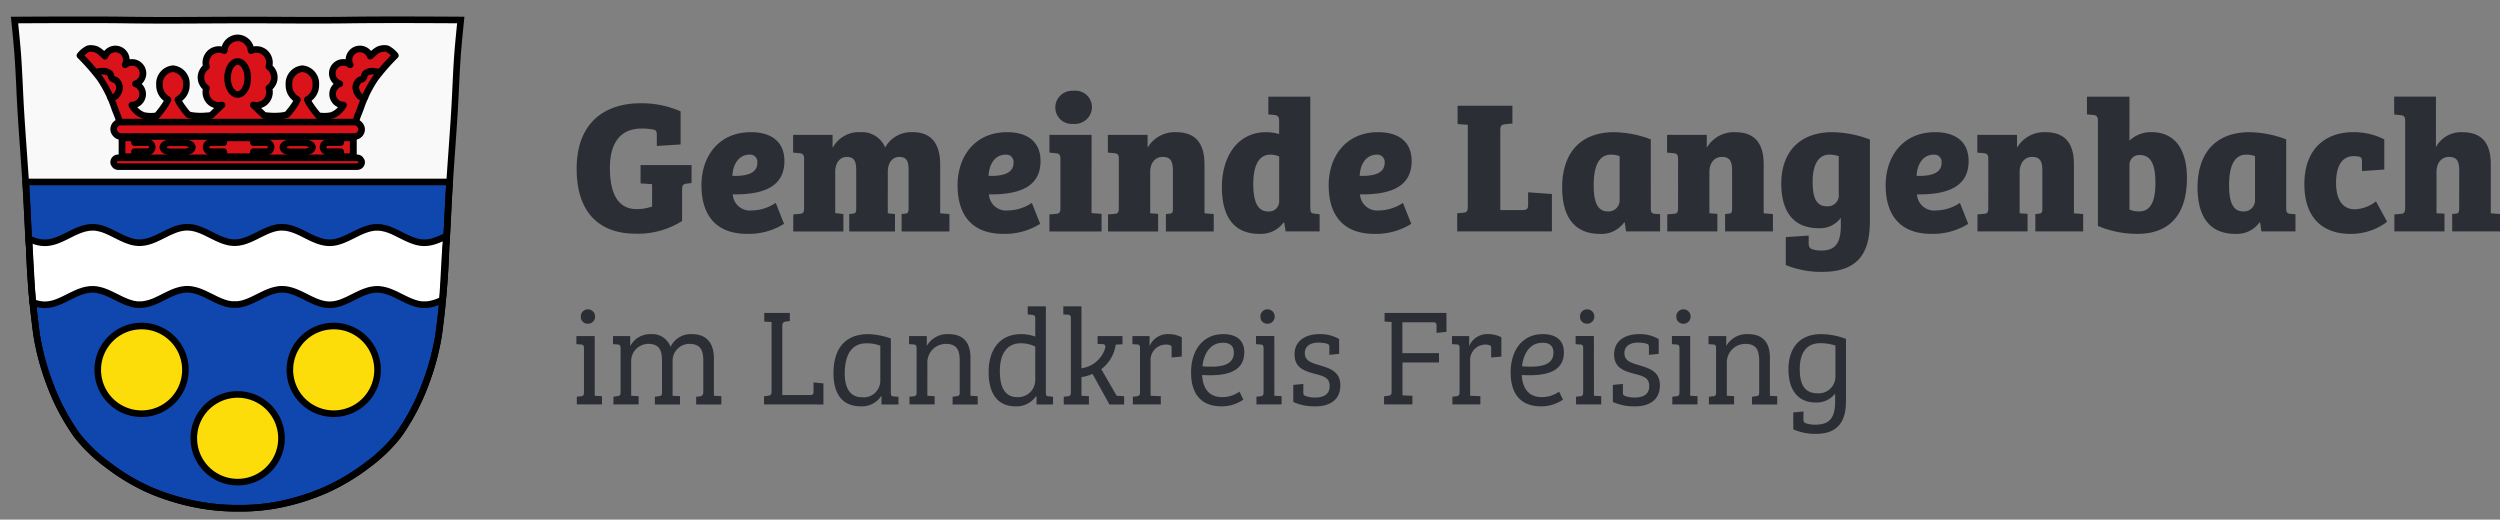 <svg xmlns="http://www.w3.org/2000/svg" width="378.873" height="78.747" viewBox="0 0 378.873 78.747">
  <rect x="0" y="0" width="378.873" height="78.747" fill="#808080" stroke="none"/>
  <g id="Gruppe_113" data-name="Gruppe 113" transform="translate(-2795 1045)">
    <path id="Pfad_81" data-name="Pfad 81" d="M65.7,9.993c-1.849,0-3.6.014-5,.034-5.59.079-11.072-.015-16.608,0l-.562,0c-5.536.015-11.018.079-16.608,0s-16.925,0-16.925,0,.353,3.4.479,5.11c.217,2.924.3,5.855.479,8.782.241,3.94.558,7.878.8,11.818.179,2.926.276,5.858.479,8.782a129.2,129.2,0,0,0,1.115,13.253,37.576,37.576,0,0,0,1.918,7.184,33.383,33.383,0,0,0,4.157,7.958,23.747,23.747,0,0,0,4.655,4.5,31.411,31.411,0,0,0,6.354,3.813,34.876,34.876,0,0,0,7.507,2.267,31.61,31.61,0,0,0,5.878.519,30.455,30.455,0,0,0,5.844-.476,34.5,34.5,0,0,0,7.522-2.314,31.78,31.78,0,0,0,6.358-3.813,23.753,23.753,0,0,0,4.655-4.5,33.388,33.388,0,0,0,4.157-7.958,37.639,37.639,0,0,0,1.918-7.187,129.281,129.281,0,0,0,1.115-13.253c.2-2.925.3-5.855.479-8.782.241-3.94.558-7.874.8-11.815.179-2.926.263-5.858.479-8.782.126-1.706.479-5.11.479-5.11S71.247,9.98,65.7,9.992" transform="translate(2787.206 -1051.99)" fill="#f9f9f9"/>
    <g id="Gruppe_107" data-name="Gruppe 107" transform="translate(2797.2 -1042)">
      <g id="Gruppe_106" data-name="Gruppe 106" transform="translate(1.684 24.58)">
        <path id="Pfad_82" data-name="Pfad 82" d="M-171.372,338.618c.025.389.051.779.075,1.168.179,2.926.276,5.857.479,8.781A129.3,129.3,0,0,0-169.7,361.82a37.642,37.642,0,0,0,1.916,7.185,33.367,33.367,0,0,0,4.158,7.958,23.726,23.726,0,0,0,4.655,4.5,31.411,31.411,0,0,0,6.355,3.813,34.88,34.88,0,0,0,7.507,2.267,31.615,31.615,0,0,0,5.878.519,30.468,30.468,0,0,0,5.845-.475,34.483,34.483,0,0,0,7.521-2.314,31.791,31.791,0,0,0,6.359-3.813,23.747,23.747,0,0,0,4.655-4.5A33.386,33.386,0,0,0-110.7,369a37.584,37.584,0,0,0,1.916-7.187,129.259,129.259,0,0,0,1.115-13.253c.2-2.925.3-5.858.479-8.784.024-.387.05-.774.075-1.161h-64.262Z" transform="translate(171.372 -338.618)" fill="#0f47af" stroke="#000" stroke-linejoin="round" stroke-width="1"/>
        <path id="Pfad_83" data-name="Pfad 83" d="M-155.229,435.988l-.119,0c-.046,0-.093.007-.139.011-.015,0-.025,0-.04,0-.057.005-.118.017-.174.024,0,0,0,0,0,0-.064.009-.127.02-.19.031h0l-.031.009c-.056.01-.112.019-.168.031s-.105.02-.157.033c-.077.019-.156.044-.232.066l-.007,0-.033.009c-.064.019-.126.041-.19.062s-.1.033-.146.051-.119.04-.177.062l-.139.053c-.074.03-.143.059-.216.09s-.151.066-.225.1l-.015,0-.166.075c-.115.054-.228.11-.342.166l-.033.016-.018.009c-.175.086-.349.173-.523.261l-.137.066c-.022.011-.04.024-.062.035-.08.04-.16.075-.241.115-.146.072-.29.146-.437.214-.073.034-.152.066-.225.1-.134.06-.265.12-.4.174-.043.017-.083.036-.126.053s-.089.03-.135.046-.122.046-.181.066l-.084.029c-.049.016-.1.029-.148.044l-.064.02-.075.022c-.042.012-.079.027-.121.038h-.015a4.713,4.713,0,0,1-1.155.152,4.6,4.6,0,0,1-1.038-.124l-.121-.031c-.151-.038-.3-.085-.448-.135-.075-.025-.153-.048-.227-.075s-.148-.059-.221-.088c-.03-.012-.058-.027-.088-.04-.045-.018-.094-.032-.139-.051s-.072-.028-.108-.044l-.046-.022c.027.445.055.889.086,1.334.192,2.762.282,5.54.508,8.3l.009,0h0c.073.027.147.055.221.079l.11.038.113.033c.023.007.045.011.068.018.052.015.106.035.159.049h0c.038.01.076.016.115.024h0a4.622,4.622,0,0,0,1.038.126,4.681,4.681,0,0,0,1.153-.146l.015,0c.043-.011.081-.023.124-.035l.075-.022.062-.02c.049-.015.1-.026.15-.042.03-.01.057-.021.086-.031.059-.02.12-.047.179-.068l.135-.051c.043-.016.083-.036.126-.053.135-.054.266-.108.4-.168.074-.033.152-.067.225-.1.147-.069.288-.14.435-.212l.243-.119c.022-.011.04-.024.062-.035l.137-.066c.174-.088.348-.175.523-.261.006,0,.011,0,.018-.007s.024,0,.033-.009c.115-.056.227-.114.342-.168l.163-.073c.005,0,.013-.011.018-.013.074-.033.151-.063.225-.095s.142-.065.216-.095c.046-.018.093-.033.139-.051s.118-.039.177-.06l.146-.051c.064-.021.126-.047.19-.066l.033-.009s0,0,.007,0c.076-.022.155-.045.232-.064.052-.013.1-.024.157-.035s.112-.023.168-.033l.031,0h0c.063-.011.126-.02.19-.029,0,0,0-.006,0-.007.057-.008.118-.01.174-.016a.364.364,0,0,1,.04-.009c.046,0,.093-.006.139-.009s.08-.006.119-.007.077,0,.117,0c.061,0,.119,0,.179,0s.113,0,.166.009c.017,0,.031.007.049.009l.117.013.051.007.026,0c.07.009.143.023.212.035l.117.022.057.011c.052.011.1.027.157.04.017,0,.032,0,.049.009l.144.04.068.02a.083.083,0,0,0,.013,0l.163.051h0l.11.035.1.038c.037.013.071.03.108.044l.06.022c.036.014.072.023.108.038.06.024.123.052.183.077l.124.051.077.035c.094.042.189.086.283.13l.015.009c.019.009.043.015.062.024.111.052.216.107.327.161l.21.106c.12.06.237.114.358.174.232.116.467.234.7.344l.009,0a.027.027,0,0,1,0,.007c.088.041.175.08.263.119l.2.086.029.013c.063.027.126.056.19.082l.026.009.117.046.132.049.066.026.068.024.17.057c.048.016.1.03.15.044s.082.025.128.037l.068.02.042.013c.14.035.279.063.422.086a.157.157,0,0,0,.022,0c.053.008.1.024.157.031a.273.273,0,0,1,.033,0l.117.011.029,0,.071,0c.019,0,.041,0,.06,0h.011q.111,0,.223,0c.079,0,.156,0,.234,0s.156-.009.234-.018h.007c.077-.009.149-.021.225-.033s.162-.028.238-.044.14-.033.212-.051l.013,0c.1-.025.2-.052.3-.082l.046-.013c.036-.011.074-.021.11-.033.149-.05.3-.1.444-.163h.007c.815-.325,1.607-.773,2.414-1.15.108-.051.213-.1.322-.15h.007c.11-.049.219-.1.329-.143h0c.075-.03.148-.052.223-.08a6.434,6.434,0,0,1,.908-.263c.077-.016.152-.032.23-.044s.154-.022.232-.031.156-.018.234-.022.157-.009.236-.009.156,0,.232.009.154.014.232.022h.011v.007c.018,0,.037,0,.055,0s.015.005.024.007c.07.01.138.021.208.033.04.007.084.012.124.02l.055.013c.052.011.107.025.159.038l.049.011.137.038.071.022.013,0c.055.017.108.037.163.055h.007c.037.012.076.02.113.033l.1.037c.037.013.075.03.113.044l.055.02c.037.014.072.025.108.04.06.024.121.052.181.077.041.017.085.033.126.051l.077.033c.094.042.191.086.285.13.006,0,0,.006.011.009l.062.029c.111.052.218.107.329.161l.212.1c.12.06.237.114.358.174.232.116.464.232.7.342,0,0,0,.005.007.007s0,0,0,0c.088.041.177.082.265.121l.194.086.031.013c.063.027.126.056.19.082.01,0,.019,0,.029.009l.117.049c.044.017.086.028.13.044l.066.026c.023.008.045.02.068.029.056.02.114.035.17.053s.1.027.148.042.087.027.132.04c.023.006.047.016.071.022l.035.009c.14.035.284.063.426.086a.141.141,0,0,0,.02,0c.053.009.1.02.157.026a.286.286,0,0,1,.033,0l.115.011.033,0,.068,0,.057,0h.013c.074,0,.151,0,.225,0s.158,0,.236,0c.008,0,.016,0,.024,0h.06l.071,0c.011,0,.018,0,.029,0l.053,0,.064-.007a.286.286,0,0,1,.033,0c.053-.007.1-.022.157-.031a.157.157,0,0,0,.022,0c.142-.024.281-.051.422-.086l.04-.013.068-.02.13-.038c.049-.015.1-.029.15-.044l.17-.057.068-.024.066-.026c.044-.016.089-.031.132-.049l.117-.046.027-.009c.064-.026.126-.055.19-.082l.029-.013c.067-.029.132-.056.2-.086.088-.04.175-.078.263-.119a.039.039,0,0,1,0-.007l.009,0c.233-.111.465-.228.7-.344.12-.06.24-.115.36-.174.069-.034.139-.072.208-.106.111-.055.22-.109.331-.161.019-.009.04-.015.06-.024l.018-.009c.094-.044.184-.089.278-.13l.079-.035.124-.051c.06-.025.123-.053.183-.077.036-.014.072-.024.108-.038l.06-.022c.037-.014.071-.031.108-.044l.106-.037.108-.035h0l.166-.051s.008,0,.011,0l.071-.02h0v0a5.165,5.165,0,0,1,.817-.163h0c.077-.008.156-.018.234-.022h0c.079,0,.157,0,.236,0s.153,0,.23.009.159.007.236.016.155.016.232.029.154.031.23.046h0c.076.016.15.036.225.055s.154.037.23.06a8.254,8.254,0,0,1,.894.327q.222.094.442.2h.007c.294.137.582.284.874.431.146.073.3.149.442.221s.291.139.437.208.293.137.439.2.3.12.448.174h0c.073.027.145.055.219.079l.113.038.11.033c.023.007.047.011.071.018.052.015.106.035.159.049h0c.038.01.076.016.115.024h0a4.621,4.621,0,0,0,1.038.126h0a4.662,4.662,0,0,0,1.15-.146l.015,0c.043-.011.079-.023.121-.035l.077-.022.064-.02c.049-.015.1-.026.148-.042.03-.01.055-.021.084-.031.059-.02.122-.047.181-.068l.135-.051c.043-.016.085-.036.128-.053.135-.054.264-.108.4-.168.074-.033.152-.067.225-.1.147-.069.289-.14.435-.212l.243-.121.062-.033.137-.066c.174-.088.348-.175.523-.261.006,0,.011,0,.018-.007s.024,0,.033-.009c.115-.056.227-.114.342-.168.056-.026.108-.048.163-.073.005,0,.013-.011.018-.013.074-.033.149-.063.223-.095s.142-.065.216-.095c.045-.018.1-.033.141-.051s.118-.039.177-.06.094-.034.144-.051.128-.047.192-.066l.033-.009s0,0,.009,0c.076-.022.151-.045.227-.064.052-.013.1-.024.157-.035s.114-.023.17-.033l.031,0h0c.063-.011.126-.02.19-.029,0,0,0-.006,0-.007.057-.008.12-.01.177-.015a.365.365,0,0,1,.04-.009c.046,0,.093-.006.139-.009s.08-.006.119-.007.075,0,.115,0c.061,0,.121,0,.181,0s.113,0,.166.009c.017,0,.031.007.049.009l.117.013.051.007.024,0c.07.01.143.023.212.035l.119.022.057.011c.052.011.1.027.157.04.017,0,.032,0,.049.009.046.012.1.027.141.04l.071.02a.082.082,0,0,0,.013,0l.161.051h0c.037.012.078.023.115.035s.065.025.1.038.073.03.11.044l.06.022c.036.014.07.023.106.038.06.024.123.052.183.077l.124.051.079.035c.094.042.191.086.285.13.006,0,0,.006.011.009s.043.015.062.024c.111.052.221.107.331.161.069.034.139.072.208.106.12.06.235.114.355.174.232.116.469.234.7.344l.007,0a.028.028,0,0,1,0,.007c.088.041.177.08.265.119l.2.086.029.013c.063.027.126.056.19.082.01,0,.019,0,.029.009l.117.046.132.049.066.026.068.024c.056.02.111.039.168.057s.1.03.15.044l.13.038.071.02.04.013c.14.035.282.063.424.086a.1.1,0,0,0,.018,0c.053.009.1.024.157.031a.286.286,0,0,1,.033,0l.117.011.031,0,.068,0c.019,0,.041,0,.06,0h.015c.074,0,.146,0,.221,0s.156,0,.234,0,.156-.009.234-.018h0c.077-.009.151-.021.227-.033s.16-.028.236-.044.14-.033.212-.051l.015,0c.1-.025.2-.052.294-.082l.049-.013.108-.033c.149-.05.3-.1.448-.163h0q.32-.128.636-.276c.206-2.645.3-5.3.481-7.949q.061-.873.11-1.747l-.144.071c-.147.073-.294.148-.442.216-.219.1-.438.2-.66.287h-.007l-.166.066c-.017.007-.033.016-.051.022l-.062.02-.166.055c-.075.025-.148.053-.223.075-.016,0-.032.006-.049.011l-.115.031c-.062.016-.121.034-.183.049a4.879,4.879,0,0,1-.565.095,4.241,4.241,0,0,1-.468.029c-.049,0-.1,0-.146,0-.03,0-.059,0-.088,0h-.015c-.062,0-.126-.018-.188-.024-.018,0-.033,0-.051,0-.058-.007-.117-.013-.174-.022-.028,0-.056-.013-.084-.018-.062-.011-.121-.016-.183-.029-.153-.032-.3-.07-.455-.115-.076-.022-.15-.05-.225-.075s-.153-.054-.227-.082c-.044-.016-.089-.029-.132-.046l-.117-.046-.17-.071-.024-.011-.022-.009c-.067-.028-.13-.061-.2-.091-.009,0-.022,0-.031-.009-.076-.035-.156-.07-.232-.106l-.04-.018h0c-.117-.055-.23-.115-.347-.172s-.233-.114-.349-.172l-.36-.181c-.007,0-.02-.005-.026-.009l-.185-.093-.185-.093c-.049-.023-.093-.048-.141-.071l-.024-.011-.04-.018c-.006,0-.007-.006-.013-.009-.094-.044-.187-.082-.28-.124l-.079-.037-.124-.051c-.06-.025-.123-.053-.183-.077-.036-.015-.069-.03-.106-.044-.019-.007-.043-.013-.062-.02-.037-.014-.071-.029-.108-.042l-.1-.037c-.037-.013-.073-.023-.11-.035h0c-.055-.018-.11-.037-.166-.053l-.011,0-.071-.02c-.046-.013-.1-.021-.141-.033l-.051-.015c-.052-.013-.1-.022-.157-.033l-.057-.013c-.04-.008-.077-.019-.117-.026-.069-.013-.142-.024-.212-.033-.009,0-.013,0-.022,0s-.037-.013-.055-.015c-.038,0-.079-.005-.117-.009l-.046,0c-.053,0-.108-.006-.161-.009s-.123,0-.183,0c-.04,0-.075,0-.115,0l-.121,0c-.046,0-.093.007-.139.011-.015,0-.025,0-.04,0-.057.005-.118.017-.174.024,0,0,0,0,0,0-.064.009-.127.02-.19.031h0l-.031.009c-.056.01-.112.019-.168.031s-.105.02-.157.033c-.077.019-.156.044-.232.066,0,0,0,0,0,0l-.033.009c-.064.019-.129.041-.192.062s-.094.033-.144.051-.121.04-.179.062l-.139.053c-.074.03-.143.057-.216.088s-.151.068-.225.1l-.013,0c-.056.025-.112.049-.168.075-.115.054-.228.11-.342.166l-.033.015-.015.009c-.175.085-.348.173-.523.261-.044.022-.095.044-.139.066-.022.011-.04.024-.062.035-.08.04-.16.075-.241.115-.146.072-.29.146-.437.214-.073.034-.152.066-.225.1-.134.06-.265.12-.4.174-.043.017-.081.036-.124.053s-.091.03-.137.046-.12.046-.179.066l-.084.029c-.049.016-.1.029-.15.044l-.064.02-.075.022c-.042.012-.079.027-.121.038h-.013a4.713,4.713,0,0,1-1.155.152,4.622,4.622,0,0,1-1.04-.124l-.121-.031c-.151-.038-.3-.085-.448-.135-.075-.025-.153-.048-.227-.075s-.148-.059-.221-.088c-.03-.012-.058-.027-.088-.04-.045-.019-.092-.032-.137-.051s-.074-.029-.11-.044c-.111-.048-.222-.1-.331-.152-.294-.137-.588-.286-.881-.433s-.577-.294-.87-.431-.593-.263-.892-.373a6.762,6.762,0,0,0-.678-.212c-.075-.019-.152-.037-.227-.053s-.155-.034-.232-.046a4.524,4.524,0,0,0-.468-.044c-.078,0-.157-.009-.236-.009s-.139,0-.208,0-.116.008-.174.013c-.01,0-.021,0-.031,0-.044,0-.089.008-.132.013l-.018,0c-.083.011-.165.022-.247.038s-.138.029-.208.044l-.057.013-.026.009c-.079.019-.16.037-.238.06s-.17.053-.256.082h0l-.022.009c-.127.043-.254.085-.38.135-.26.1-.518.221-.775.342-.12.056-.239.111-.358.17l-.027.013-.031.018c-.135.067-.272.131-.406.2h0c-.51.256-1.021.513-1.539.72-.148.059-.3.113-.446.163h-.007a5.483,5.483,0,0,1-1.131.261h-.018l-.027,0c-.088.009-.174.016-.263.02-.047,0-.1,0-.146,0s-.119,0-.177,0c-.092,0-.183-.015-.274-.024h-.02c-.094-.01-.187-.021-.28-.038l-.022,0c-.087-.015-.173-.033-.258-.053-.005,0-.01-.005-.015-.007l-.168-.042-.115-.031c-.052-.015-.1-.032-.155-.049l-.121-.038-.161-.055c-.021-.008-.043-.012-.064-.02,0,0-.006-.007-.009-.007l-.042-.015-.163-.066h-.007q-.333-.133-.662-.287c-.147-.069-.292-.143-.439-.216s-.3-.143-.444-.216h0c-.29-.145-.578-.294-.87-.431-.113-.053-.224-.1-.338-.15-.13-.056-.258-.111-.389-.161l-.161-.062c-.141-.052-.285-.1-.428-.141l-.022-.009-.172-.049c-.132-.035-.266-.063-.4-.088-.038-.007-.081-.018-.119-.024-.016,0-.03,0-.046,0-.061-.009-.127-.02-.188-.026s-.113-.011-.17-.016c-.1-.007-.2-.009-.3-.009-.069,0-.139,0-.208,0h-.027l-.064.007c-.057,0-.115.009-.172.016s-.122.017-.183.026-.109.016-.163.026c-.134.025-.268.054-.4.088-.066.018-.131.038-.2.057-.143.043-.287.089-.428.141l-.161.062c-.13.05-.257.105-.386.161-.114.049-.227.1-.34.15-.291.136-.58.285-.87.431h-.007c-.147.074-.292.143-.439.216s-.294.148-.442.216q-.329.154-.662.287h0l-.166.066c-.017.007-.033.016-.051.022l-.062.02-.166.055c-.075.025-.15.053-.225.075l-.046.011-.115.031c-.062.016-.121.034-.183.049a4.879,4.879,0,0,1-.565.095,4.241,4.241,0,0,1-.468.029c-.049,0-.1,0-.148,0-.03,0-.057,0-.086,0h-.015c-.062,0-.126-.018-.188-.024-.018,0-.033,0-.051,0-.058-.007-.117-.013-.174-.022-.028,0-.056-.013-.084-.018-.062-.011-.121-.016-.183-.029-.153-.032-.3-.07-.455-.115-.076-.022-.152-.05-.227-.075s-.151-.054-.225-.082c-.044-.016-.089-.029-.132-.046l-.117-.046-.172-.071-.022-.011-.022-.009c-.067-.028-.133-.061-.2-.091-.009,0-.019,0-.029-.009l-.232-.106-.04-.018h0c-.117-.055-.233-.115-.349-.172l-.347-.172-.36-.181c-.007,0-.02-.005-.026-.009l-.185-.093c-.062-.031-.123-.063-.185-.093s-.093-.048-.141-.071l-.024-.011-.04-.018c-.006,0-.007-.006-.013-.009-.094-.044-.191-.082-.285-.124-.026-.011-.049-.026-.075-.038-.041-.018-.085-.034-.126-.051-.06-.025-.121-.053-.181-.077l-.108-.044c-.019-.007-.043-.013-.062-.02-.037-.014-.069-.029-.106-.042l-.1-.038-.11-.035h0c-.055-.018-.11-.037-.166-.053l-.013,0-.068-.02c-.046-.013-.1-.021-.144-.033-.017,0-.032-.011-.049-.016-.052-.013-.107-.022-.159-.033l-.055-.013c-.04-.008-.077-.019-.117-.026-.069-.013-.142-.024-.212-.033-.009,0-.015,0-.024,0s-.037-.013-.055-.015c-.038,0-.077-.005-.115-.009l-.049,0c-.053,0-.106-.006-.159-.009s-.123,0-.183,0c-.04,0-.078,0-.117,0Z" transform="translate(165.227 -429.107)" fill="#fff" stroke="#000" stroke-linecap="round" stroke-linejoin="round" stroke-width="1"/>
      </g>
      <path id="Pfad_84" data-name="Pfad 84" d="M-139.5-9.255c-1.849,0-3.6.014-5,.034-5.59.079-11.072-.015-16.608,0l-.562,0c-5.536.015-11.018.079-16.608,0s-16.925,0-16.925,0,.353,3.4.479,5.11c.217,2.924.3,5.855.479,8.782.241,3.94.558,7.878.8,11.818.179,2.926.276,5.858.479,8.782a129.2,129.2,0,0,0,1.115,13.253,37.575,37.575,0,0,0,1.918,7.184,33.383,33.383,0,0,0,4.157,7.958,23.747,23.747,0,0,0,4.655,4.5,31.412,31.412,0,0,0,6.354,3.813,34.876,34.876,0,0,0,7.507,2.267,31.609,31.609,0,0,0,5.878.519,30.456,30.456,0,0,0,5.844-.476,34.5,34.5,0,0,0,7.522-2.314,31.779,31.779,0,0,0,6.358-3.813,23.753,23.753,0,0,0,4.655-4.5,33.389,33.389,0,0,0,4.157-7.958,37.638,37.638,0,0,0,1.918-7.187,129.277,129.277,0,0,0,1.115-13.253c.2-2.925.3-5.855.479-8.782.241-3.94.558-7.874.8-11.815.179-2.926.263-5.858.479-8.782.126-1.706.479-5.11.479-5.11s-6.376-.045-11.922-.034Z" transform="translate(195.206 9.258)" fill="none" stroke="#000" stroke-width="1"/>
    </g>
    <g id="Gruppe_109" data-name="Gruppe 109" transform="translate(2807.112 -1039.261)">
      <path id="Pfad_85" data-name="Pfad 85" d="M-10.076,647.53a6.644,6.644,0,0,0-6.644,6.644,6.644,6.644,0,0,0,6.644,6.644,6.644,6.644,0,0,0,6.644-6.644A6.644,6.644,0,0,0-10.076,647.53Zm29.118,0a6.644,6.644,0,1,0,6.644,6.644A6.644,6.644,0,0,0,19.042,647.53ZM4.484,657.9a6.644,6.644,0,1,0,6.644,6.644A6.646,6.646,0,0,0,4.484,657.9Z" transform="translate(19.42 -603.861)" fill="#fcdd09" stroke="#000" stroke-linecap="round" stroke-linejoin="round" stroke-width="1"/>
      <path id="Pfad_86" data-name="Pfad 86" d="M-31.027,29.5a2.075,2.075,0,0,0-2.025,1.93,2.126,2.126,0,0,0-.848-.166,1.966,1.966,0,0,0-1.214.435,2.036,2.036,0,0,0-.642,2.184,2,2,0,0,0-.83,1.612,2,2,0,0,0,.83,1.61,2.038,2.038,0,0,0,.642,2.186,1.967,1.967,0,0,0,1.214.435,2.1,2.1,0,0,0,.5-.053l-1.652,1.583c-.488.039-.976.095-1.466.095a9.233,9.233,0,0,1-1.471-.095,5.5,5.5,0,0,1-.541-.141,15.647,15.647,0,0,1-1.221-1.605c-.105-.18-.22-.41-.333-.656A2.457,2.457,0,0,0-38.8,36.6a2.256,2.256,0,0,0-2.034-2.426A2.256,2.256,0,0,0-42.871,36.6a2.457,2.457,0,0,0,1.283,2.254c-.113.246-.227.475-.331.656a17.7,17.7,0,0,1-1.34,1.784,5.17,5.17,0,0,1-2.014-.038,3.15,3.15,0,0,1-1.19-.76,2.981,2.981,0,0,1-.6-.815,1.661,1.661,0,0,0,1.643-1.66,1.66,1.66,0,0,0-1.1-1.561,1.66,1.66,0,0,0,1.146-1.579,1.66,1.66,0,0,0-1.66-1.66,1.653,1.653,0,0,0-1.047.371,1.649,1.649,0,0,0,.181-.751,1.66,1.66,0,0,0-1.66-1.66,1.659,1.659,0,0,0-1.563,1.1c-.108-.1-.219-.208-.336-.3a3.841,3.841,0,0,0-.95-.713,2.5,2.5,0,0,0-.835-.168,1.571,1.571,0,0,0-.5.071,3.941,3.941,0,0,0-1.188,1,33.436,33.436,0,0,1,3.045,3.474A18.646,18.646,0,0,1-49.7,40.066c.353,1.056,1.113,2.284.618,3.281-.032.064-.2.025-.19.095.159.778,1.589.052,2.378.144,4.476.516,9.877,5.187,13.321,2.283a1.782,1.782,0,0,0,.514-1.205H-29a1.783,1.783,0,0,0,.514,1.205c3.444,2.9,8.846-1.767,13.321-2.283.789-.091,2.219.635,2.378-.144.014-.069-.158-.031-.19-.095-.495-1,.265-2.225.618-3.281a18.634,18.634,0,0,1,2.188-4.425,33.505,33.505,0,0,1,3.045-3.474,3.941,3.941,0,0,0-1.188-1,1.572,1.572,0,0,0-.5-.071,2.5,2.5,0,0,0-.835.168,3.862,3.862,0,0,0-.95.713c-.117.093-.227.2-.336.3a1.66,1.66,0,0,0-1.563-1.1,1.66,1.66,0,0,0-1.66,1.66,1.649,1.649,0,0,0,.181.751,1.653,1.653,0,0,0-1.047-.371,1.66,1.66,0,0,0-1.66,1.66,1.66,1.66,0,0,0,1.146,1.579,1.66,1.66,0,0,0-1.1,1.561,1.661,1.661,0,0,0,1.643,1.66,2.978,2.978,0,0,1-.6.815,3.15,3.15,0,0,1-1.19.76,5.168,5.168,0,0,1-2.014.038,17.67,17.67,0,0,1-1.34-1.784c-.1-.18-.219-.409-.331-.656A2.457,2.457,0,0,0-19.184,36.6a2.256,2.256,0,0,0-2.034-2.426A2.256,2.256,0,0,0-23.252,36.6a2.457,2.457,0,0,0,1.283,2.254c-.113.246-.228.476-.333.656a15.665,15.665,0,0,1-1.221,1.605,5.487,5.487,0,0,1-.541.141,9.233,9.233,0,0,1-1.471.095c-.49,0-.978-.056-1.466-.095l-1.656-1.585a2.1,2.1,0,0,0,.406.055,1.967,1.967,0,0,0,1.312-.435A2.037,2.037,0,0,0-26.3,37.1a2,2,0,0,0,.83-1.61,2,2,0,0,0-.83-1.612,2.037,2.037,0,0,0-.642-2.184,1.967,1.967,0,0,0-1.225-.437l-.086,0A2.123,2.123,0,0,0-29,31.43,2.075,2.075,0,0,0-31.026,29.5Z" transform="translate(54.931 -29.498)" fill="#da121a" stroke="#000" stroke-linecap="round" stroke-linejoin="round" stroke-width="1"/>
    </g>
    <g id="Gruppe_110" data-name="Gruppe 110" transform="translate(2809.506 -1034.224)">
      <path id="Pfad_87" data-name="Pfad 87" d="M-21.05,100.972a4.43,4.43,0,0,1,1.157-.183,1.7,1.7,0,0,1,1,.365c.185.174.135.51.3.7.187.211.54.218.73.426a1.549,1.549,0,0,1,.426.913,1.92,1.92,0,0,1-.365,1.1,1.114,1.114,0,0,1-.487.457,1.424,1.424,0,0,1-.548,0" transform="translate(21.05 -100.785)" fill="none" stroke="#000" stroke-linecap="round" stroke-width="1"/>
      <path id="Pfad_88" data-name="Pfad 88" d="M540.089,100.972a4.429,4.429,0,0,0-1.157-.183,1.7,1.7,0,0,0-1,.365c-.185.174-.135.51-.3.7-.187.211-.54.218-.73.426a1.549,1.549,0,0,0-.426.913,1.921,1.921,0,0,0,.365,1.1,1.114,1.114,0,0,0,.487.457,1.424,1.424,0,0,0,.548,0" transform="translate(-497.073 -100.785)" fill="none" stroke="#000" stroke-linecap="round" stroke-width="1"/>
    </g>
    <g id="Gruppe_112" data-name="Gruppe 112" transform="translate(2812.222 -1035.682)">
      <g id="Gruppe_111" data-name="Gruppe 111" transform="translate(0 9.182)">
        <path id="Pfad_89" data-name="Pfad 89" d="M35.566,226.26H70.582v5.281H35.566Z" transform="translate(-34.281 -225.118)" fill="#da121a" stroke="#000" stroke-linecap="round" stroke-linejoin="round" stroke-width="1"/>
        <rect id="Rechteck_237" data-name="Rechteck 237" width="37.585" height="1.332" rx="0.666" transform="translate(0 5.418)" fill="#da121a" stroke="#000" stroke-linecap="round" stroke-linejoin="round" stroke-width="1"/>
        <rect id="Rechteck_238" data-name="Rechteck 238" width="37.585" height="2.189" rx="1.094" transform="translate(0 0)" fill="#da121a" stroke="#000" stroke-linecap="round" stroke-linejoin="round" stroke-width="1"/>
        <path id="Pfad_90" data-name="Pfad 90" d="M35.56,244.057v2.848H36.9a.627.627,0,0,0,.541-.689c0-.022,0-.044,0-.066h2.151a.711.711,0,0,0,0-1.38H37.439v-.024a.627.627,0,0,0-.541-.689H35.56Zm15.955,0a.627.627,0,0,0-.541.689c0,.008,0,.016,0,.024H48.828a.711.711,0,0,0,0,1.38h2.148c0,.022,0,.044,0,.066a.627.627,0,0,0,.541.689h3.392a.627.627,0,0,0,.541-.689c0-.022,0-.044,0-.066H57.6a.711.711,0,0,0,0-1.38H55.448c0-.008,0-.016,0-.024a.627.627,0,0,0-.541-.689H51.515Zm17.724,0a.627.627,0,0,0-.541.689c0,.008,0,.016,0,.024H66.552a.711.711,0,0,0,0,1.38H68.7c0,.022,0,.044,0,.066a.627.627,0,0,0,.541.689h1.338v-2.848H69.239Zm-26.3.735c-.668,0-1.2.307-1.2.689s.536.691,1.2.691H45c.668,0,1.205-.309,1.205-.691s-.538-.689-1.205-.689Zm18.2,0c-.668,0-1.205.307-1.205.689s.538.691,1.205.691H63.2c.668,0,1.205-.309,1.205-.691s-.538-.689-1.205-.689Z" transform="translate(-34.276 -241.658)" fill="#da121a" stroke="#000" stroke-linecap="round" stroke-linejoin="round" stroke-width="1"/>
      </g>
      <path id="Pfad_91" data-name="Pfad 91" d="M-875.973,82.655c0,1.382-.687,2.5-1.534,2.5s-1.534-1.12-1.534-2.5.687-2.5,1.534-2.5S-875.973,81.273-875.973,82.655Z" transform="translate(896.301 -80.153)" fill="rgba(0,0,0,0)" stroke="#000" stroke-linecap="round" stroke-linejoin="round" stroke-width="1"/>
    </g>
    <g id="Gruppe_12" data-name="Gruppe 12" transform="translate(2882.391 -1031.242)">
      <path id="Pfad_18" data-name="Pfad 18" d="M6.223,12.254c-2.838,0-4.069-2.32-4.069-6.276,0-3.495,1.4-5.932,4.786-5.932a9.517,9.517,0,0,1,1.891.17C9.2.333,9.26.561,9.26.99V2.682l3.609-.23v-5.01a14.488,14.488,0,0,0-6.1-1.231c-4.96,0-9.654,2.548-9.654,9.939,0,6.62,3.435,9.828,8.966,9.828a12.558,12.558,0,0,0,7.015-1.92V9.189c0-.546.2-.745.688-.8L14.53,8.3V5.577H6.8V8.355l1.749.117v3.381A6.924,6.924,0,0,1,6.223,12.254ZM23.527.592c-4.957,0-7.5,3.751-7.5,8.051,0,4.243,1.948,7.362,6.961,7.362a10.121,10.121,0,0,0,5.556-1.519l-1.26-3.179a6.668,6.668,0,0,1-3.637,1.149,2.6,2.6,0,0,1-2.87-2.44c4.332.057,7.823-.972,7.823-5.042,0-3.006-2.062-4.382-5.07-4.382M24.5,5.233c0,1.376-1.2,2.065-3.785,1.979C20.8,5.347,21.778,4,23.271,4A1.1,1.1,0,0,1,24.5,5.233m22.92,6.9c0,.6-.114.773-.486.8L46.362,13v2.636h7.246V13l-1.4-.114V5.489c0-3.293-1.462-4.9-4.18-4.9a4.52,4.52,0,0,0-4.158,2.32A3.778,3.778,0,0,0,40.175.592,4.49,4.49,0,0,0,35.96,2.884H35.9V1H29.917v2.69l.976.085c.515.057.688.256.688.859v7.419c0,.688-.117.862-.66.919l-.976.085v2.579h7.593V13L36.3,12.851V6.578c0-1.288.688-2.235,1.749-2.235,1.234,0,1.433.8,1.433,2.093v5.7c0,.6-.114.773-.486.8L38.426,13v2.636h6.933V13l-1.089-.114V6.55c0-1.288.688-2.207,1.721-2.207,1.206,0,1.433.745,1.433,2.065ZM62.35.592c-4.957,0-7.508,3.751-7.508,8.051,0,4.243,1.948,7.362,6.961,7.362a10.1,10.1,0,0,0,5.556-1.519L66.1,11.307a6.668,6.668,0,0,1-3.637,1.149,2.6,2.6,0,0,1-2.867-2.44c4.328.057,7.82-.972,7.82-5.042,0-3.006-2.062-4.382-5.067-4.382m.976,4.641c0,1.376-1.206,2.065-3.785,1.979C59.625,5.347,60.6,4,62.091,4a1.106,1.106,0,0,1,1.234,1.234M75.152,1H68.768v2.69l.972.088c.518.057.688.256.688.859v7.391c0,.714-.114.887-.66.944l-1,.085v2.579h7.9V12.968l-1.519-.114Zm-5.5-4.158a2.5,2.5,0,0,0,2.75,2.491,2.576,2.576,0,0,0,2.807-2.576,2.5,2.5,0,0,0-2.807-2.434,2.551,2.551,0,0,0-2.75,2.519m9.626,15.239c0,.66-.114.862-.657.89l-.976.085v2.579h7.59V12.968l-1.2-.085V6.606c0-1.26.688-2.264,1.891-2.264,1.263,0,1.55.745,1.55,2.093v5.929c-.028.429-.174.546-.489.575L86.416,13v2.636h7.246V13l-1.4-.114V5.46c0-3.52-1.661-4.868-4.322-4.868a4.752,4.752,0,0,0-4.243,2.264h-.057V1H77.621v2.69l.976.085c.515.057.685.256.685.859Zm29.02.035V-4.794h-6.358V-2.1l.947.088c.458.057.688.284.688.83V.879A7.1,7.1,0,0,0,101.6.592c-4.354,0-6.7,3.751-6.7,8.309,0,3.725,1.26,7.1,5.67,7.1a4.217,4.217,0,0,0,3.669-1.717l.117.028.2,1.317h5.156v-2.6l-.773-.085c-.518-.057-.631-.2-.631-.83m-6.444.486c-1.692,0-2.21-1.806-2.21-4.126,0-2.352.6-4.474,2.582-4.474a3.153,3.153,0,0,1,1.348.287v6.706a1.536,1.536,0,0,1-1.721,1.607M118.59.592c-4.96,0-7.508,3.751-7.508,8.051,0,4.243,1.948,7.362,6.961,7.362a10.1,10.1,0,0,0,5.556-1.519l-1.26-3.179a6.668,6.668,0,0,1-3.637,1.149,2.6,2.6,0,0,1-2.867-2.44c4.328.057,7.82-.972,7.82-5.042,0-3.006-2.062-4.382-5.067-4.382m.976,4.641c0,1.376-1.206,2.065-3.785,1.979C115.866,5.347,116.841,4,118.331,4a1.106,1.106,0,0,1,1.234,1.234m12.6,6.649c0,.688-.142.859-.685.916l-.919.085v2.75h14.352V9.962L141.309,9.7v1.92c0,.6-.2.745-.745.773h-3.47V.28c0-.66.2-.833.717-.89l1.118-.114V-3.417h-8.306V-.639l1.547.117ZM159.9,1.681A16.413,16.413,0,0,0,154.373.592c-5.3,0-7.905,3.321-7.905,8.366,0,3.811,1.373,7.047,5.727,7.047a4.2,4.2,0,0,0,3.669-1.746l.088.028.2,1.345h5.156V13.025l-.745-.057c-.518-.028-.66-.23-.66-.83ZM155.178,10.9a1.674,1.674,0,0,1-1.809,1.7c-1.721,0-2.122-1.806-2.122-3.984,0-2.409.546-4.616,2.611-4.616a3.436,3.436,0,0,1,1.32.23Zm8.852,1.174c0,.66-.114.862-.66.89l-.972.085v2.579h7.59V12.968l-1.206-.085V6.606c0-1.26.688-2.264,1.894-2.264,1.26,0,1.547.745,1.547,2.093v5.929c-.028.429-.17.546-.486.575l-.575.057v2.636h7.246V13l-1.4-.114V5.46c0-3.52-1.661-4.868-4.325-4.868a4.752,4.752,0,0,0-4.243,2.264h-.057V1h-6.014v2.69l.976.085c.515.057.688.256.688.859ZM188.7,14.657c0,2.526-.66,3.871-2.952,3.871a4.654,4.654,0,0,1-1.32-.174c-.429-.142-.6-.369-.6-.944V16.264l-3.466.23v4.237a14.175,14.175,0,0,0,5.528,1.032c6.159,0,7.22-3.751,7.22-7.82V1.71a16.471,16.471,0,0,0-5.7-1.118c-5.045,0-7.735,3.122-7.735,7.792,0,3.814,1.515,6.759,5.67,6.759a3.878,3.878,0,0,0,3.353-1.572Zm-.316-4.751a1.681,1.681,0,0,1-1.806,1.92c-1.834,0-2.15-1.749-2.15-3.814,0-2.122.688-4.013,2.523-4.013a4.443,4.443,0,0,1,1.433.23ZM202.992.592c-4.957,0-7.5,3.751-7.5,8.051,0,4.243,1.948,7.362,6.961,7.362a10.121,10.121,0,0,0,5.556-1.519l-1.26-3.179a6.668,6.668,0,0,1-3.637,1.149,2.6,2.6,0,0,1-2.87-2.44c4.332.057,7.823-.972,7.823-5.042,0-3.006-2.062-4.382-5.07-4.382m.976,4.641c0,1.376-1.2,2.065-3.785,1.979C200.267,5.347,201.243,4,202.736,4a1.1,1.1,0,0,1,1.231,1.234m7.078,6.845c0,.66-.117.862-.66.89l-.976.085v2.579H217V12.968l-1.2-.085V6.606c0-1.26.688-2.264,1.894-2.264,1.26,0,1.547.745,1.547,2.093v5.929c-.028.429-.17.546-.486.575l-.575.057v2.636h7.245V13l-1.4-.114V5.46c0-3.52-1.657-4.868-4.322-4.868a4.752,4.752,0,0,0-4.243,2.264H215.4V1h-6.014v2.69l.976.085c.515.057.688.256.688.859Zm21.4-16.871H226V-2.1l.972.088c.458.028.688.284.688.83V14.8a15.238,15.238,0,0,0,6.014,1.2c4.672,0,7.476-2.75,7.476-8.423,0-4.7-2.062-6.99-5.354-6.99a4.721,4.721,0,0,0-3.356,1.288Zm0,10.311a1.464,1.464,0,0,1,1.579-1.462c1.806,0,2.352,1.692,2.352,4.215,0,2.838-.745,4.328-2.466,4.328a3.589,3.589,0,0,1-1.465-.287Zm23.751-3.836A16.385,16.385,0,0,0,250.667.592c-5.3,0-7.909,3.321-7.909,8.366,0,3.811,1.377,7.047,5.73,7.047a4.211,4.211,0,0,0,3.669-1.746l.085.028.2,1.345H257.6V13.025l-.745-.057c-.515-.028-.66-.23-.66-.83ZM251.469,10.9a1.673,1.673,0,0,1-1.806,1.7c-1.721,0-2.122-1.806-2.122-3.984,0-2.409.543-4.616,2.608-4.616a3.425,3.425,0,0,1,1.32.23Zm14.952-6.674a4.169,4.169,0,0,1,.859.085c.344.114.4.344.4.773v1.4l3.381-.23V1.681A10.2,10.2,0,0,0,266.307.592c-3.811,0-7.359,2.207-7.359,7.88,0,5.042,2.718,7.533,6.987,7.533a9.065,9.065,0,0,0,5.556-1.834L269.8,11.08a5.529,5.529,0,0,1-3.179,1.2c-1.919,0-2.867-1.49-2.867-4.013,0-2.665.976-4.041,2.665-4.041m15.991,7.912c0,.6-.114.773-.486.8l-.575.057v2.633H288.6V13l-1.4-.114V5.46c0-3.151-1.291-4.868-4.354-4.868a4.315,4.315,0,0,0-3.956,2.264v-7.65h-6.33V-2.1l.976.117c.515.057.688.227.688.83V12.024c0,.717-.145.919-.688.947l-.947.085v2.576h7.593v-2.69l-1.206-.057V6.606c0-1.317.717-2.264,1.894-2.264,1.26,0,1.547.745,1.547,2.065Z" transform="translate(2.885 5.681)" fill="#2b2e34"/>
    </g>
    <g id="Gruppe_13" data-name="Gruppe 13" transform="translate(2882.353 -998.578)">
      <path id="Pfad_19" data-name="Pfad 19" d="M1.894,3.078H-.878V4.309l.625.041c.4.019.524.145.524.6v6.57c0,.521-.085.647-.483.688l-.6.063v1.168H3V12.19l-1.1-.06ZM-.209.114a1.038,1.038,0,0,0,1.061,1.1,1.073,1.073,0,0,0,1.1-1.1A1.077,1.077,0,0,0,.874-.969,1.063,1.063,0,0,0-.209.114M7.277,3.078H4.669V4.306l.625.041c.4.022.524.145.524.606v6.633c0,.461-.1.543-.5.606l-.584.082v1.168H8.549v-1.25L7.422,12.13V6.955a2.607,2.607,0,0,1,2.586-2.69c1.878,0,2.087,1.272,2.087,2.608v4.736c0,.439-.06.521-.458.584l-.625.082v1.168h3.814v-1.25L13.7,12.13V6.851a2.556,2.556,0,0,1,2.507-2.586c1.834,0,2.147,1.1,2.147,2.586v4.676c0,.521-.208.666-.6.707l-.48.041v1.168h3.814v-1.25l-1.127-.063V6.456c0-2.38-1.187-3.669-3.334-3.669a3.377,3.377,0,0,0-3.236,1.935,2.937,2.937,0,0,0-2.98-1.935A3.387,3.387,0,0,0,7.277,4.619ZM36.559,13.443V10.254l-1.5-.148v1.358c0,.395-.041.562-.562.562H30.324V1.6c0-.5.167-.688.6-.729L31.47.805V-.426H27.593V.887L28.7.95V11.5c0,.48-.167.584-.543.625l-.6.085v1.228Zm10.22-9.989a10.948,10.948,0,0,0-3.419-.666c-3.545,0-5.275,2.229-5.275,5.92,0,3.028,1.228,5.026,4.171,5.026A3.479,3.479,0,0,0,45.3,12.193l.063.022v1.228h2.564V12.275l-.71-.041c-.335-.019-.439-.167-.439-.562Zm-1.6,6.425A2.517,2.517,0,0,1,42.44,12.36c-2.147,0-2.649-1.878-2.649-3.59,0-2.481.792-4.59,3.3-4.59a5.873,5.873,0,0,1,2.087.357Zm7.047-6.8H49.534V4.306l.625.041c.4.022.521.145.521.606v6.677c0,.417-.1.54-.5.584l-.584.06v1.168h3.814v-1.25l-1.1-.063V7a2.8,2.8,0,0,1,2.816-2.731c1.755,0,2.087,1.064,2.087,2.608v4.736c0,.439-.082.521-.48.584l-.6.082v1.168H59.94v-1.25l-1.1-.063V6.371c0-2.377-1.124-3.583-3.315-3.583a3.573,3.573,0,0,0-3.3,1.79Zm16.628,9.156v1.209h2.5V12.275l-.669-.06c-.376-.044-.417-.167-.417-.628V-1.427h-2.75V-.2l.625.063c.4.041.521.145.521.6V3.16a6.306,6.306,0,0,0-2.15-.373c-3.17,0-4.919,2.27-4.919,5.774,0,2.775,1.02,5.171,4.107,5.171a3.591,3.591,0,0,0,3.066-1.519ZM68.66,9.879a2.594,2.594,0,0,1-2.712,2.459c-2.128,0-2.652-1.92-2.652-3.962,0-2.358.919-4.2,3.154-4.2a4.875,4.875,0,0,1,2.21.5Zm5.4,1.648c0,.521-.1.644-.5.688l-.581.06v1.168h3.814v-1.25l-1.127-.063V9.291a5.383,5.383,0,0,0,1.67-.48L79.9,13.443h2.232v-1.25L81,12.13,78.668,8.1a5.7,5.7,0,0,0,2.191-3.716l1.023-.06V3.078H78.106V4.265l.792.041c.294.022.48.186.335.688a4.371,4.371,0,0,1-3.568,2.965V-1.427h-2.75V-.2l.666.041c.4.022.48.145.48.606Zm14.33-7.157a1.834,1.834,0,0,1,.707.1c.212.082.23.186.23.458v1.4l1.541-.145V3.264a4.236,4.236,0,0,0-1.935-.477,2.961,2.961,0,0,0-2.946,1.831V3.078h-2.6V4.306l.688.041c.357.022.461.145.461.565v6.674c0,.461-.148.584-.543.628l-.543.06v1.168h4.234v-1.25l-1.544-.063V6.914a2.334,2.334,0,0,1,2.254-2.545m11.95,1.168c0-1.793-1.168-2.75-3.192-2.75-3.11,0-4.878,2.456-4.878,5.815,0,2.86,1.206,5.13,4.628,5.13a5.69,5.69,0,0,0,3.293-1.02L99.612,11.5A4.533,4.533,0,0,1,97,12.338c-2.213,0-2.965-1.607-3.047-3.359,3.631.23,6.384-.458,6.384-3.441M98.757,5.6c0,2-2.169,2.273-4.758,2.065.148-1.522.941-3.568,3.11-3.568,1,0,1.648.417,1.648,1.5m6.131-2.523h-2.772V4.309l.625.041c.4.019.521.145.521.6v6.57c0,.521-.082.647-.48.688l-.6.063v1.168h3.814V12.19l-1.1-.06ZM102.782.114a1.041,1.041,0,0,0,1.064,1.1,1.073,1.073,0,0,0,1.1-1.1,1.077,1.077,0,0,0-1.083-1.083A1.066,1.066,0,0,0,102.782.114m8.761,3.962a4.872,4.872,0,0,1,1.354.167c.272.085.335.208.335.584v1.1l1.481-.145V3.536a5.632,5.632,0,0,0-2.983-.748c-2.065,0-3.773.976-3.773,3.062,0,2.065,1.519,2.545,3.189,2.983,1.376.354,2.128.625,2.128,1.837,0,1.25-.9,1.73-2.232,1.73a4.508,4.508,0,0,1-1.4-.23c-.272-.1-.354-.208-.354-.54V10.336l-1.522.145v2.586a7.759,7.759,0,0,0,3.359.666c2.355,0,3.773-1.124,3.773-3.167,0-2.109-1.563-2.589-3.17-3.069-1.231-.376-2.213-.647-2.213-1.834,0-1.149.982-1.588,2.027-1.588m19.435-4.5H121.6V.887l1.064.06V11.527c0,.458-.123.54-.543.6l-.6.085v1.228h4.294V12.13l-1.5-.063V7.081h5.531V5.664H124.3V.991h4.635c.458,0,.543.208.543.6v1l1.5-.148Zm5.844,4.8a1.86,1.86,0,0,1,.71.1c.208.082.227.186.227.458v1.4l1.541-.145V3.264a4.236,4.236,0,0,0-1.935-.477,2.961,2.961,0,0,0-2.946,1.831V3.078h-2.6V4.306l.688.041c.357.022.461.145.461.565v6.674c0,.461-.145.584-.543.628l-.543.06v1.168h4.234v-1.25l-1.544-.063V6.914a2.334,2.334,0,0,1,2.254-2.545m11.95,1.168c0-1.793-1.168-2.75-3.189-2.75-3.11,0-4.881,2.456-4.881,5.815,0,2.86,1.206,5.13,4.628,5.13a5.711,5.711,0,0,0,3.3-1.02l-.584-1.209a4.524,4.524,0,0,1-2.608.833c-2.21,0-2.961-1.607-3.047-3.359,3.631.23,6.384-.458,6.384-3.441m-1.585.063c0,2-2.169,2.273-4.758,2.065.148-1.522.941-3.568,3.11-3.568,1,0,1.648.417,1.648,1.5m6.131-2.523h-2.772V4.309l.625.041c.4.019.521.145.521.6v6.57c0,.521-.082.647-.48.688l-.6.063v1.168h3.814V12.19l-1.1-.06Zm-2.1-2.965a1.038,1.038,0,0,0,1.061,1.1,1.073,1.073,0,0,0,1.1-1.1A1.077,1.077,0,0,0,152.3-.969,1.063,1.063,0,0,0,151.215.114m8.758,3.962a4.909,4.909,0,0,1,1.358.167c.272.085.331.208.331.584v1.1l1.481-.145V3.536a5.632,5.632,0,0,0-2.983-.748c-2.065,0-3.773.976-3.773,3.062,0,2.065,1.519,2.545,3.189,2.983,1.38.354,2.131.625,2.131,1.837,0,1.25-.9,1.73-2.235,1.73a4.508,4.508,0,0,1-1.4-.23c-.272-.1-.354-.208-.354-.54V10.336l-1.522.145v2.586a7.759,7.759,0,0,0,3.359.666c2.358,0,3.773-1.124,3.773-3.167,0-2.109-1.563-2.589-3.17-3.069-1.231-.376-2.21-.647-2.21-1.834,0-1.149.979-1.588,2.024-1.588m7.943-1h-2.769V4.309l.625.041c.395.019.521.145.521.6v6.57c0,.521-.085.647-.48.688l-.606.063v1.168h3.817V12.19l-1.108-.06Zm-2.1-2.965a1.041,1.041,0,0,0,1.064,1.1,1.073,1.073,0,0,0,1.1-1.1A1.077,1.077,0,0,0,166.9-.969,1.063,1.063,0,0,0,165.813.114m7.568,2.965h-2.687V4.306l.625.041c.4.022.521.145.521.606v6.677c0,.417-.1.54-.5.584l-.584.06v1.168h3.814v-1.25l-1.1-.063V7a2.8,2.8,0,0,1,2.816-2.731c1.752,0,2.087,1.064,2.087,2.608v4.736c0,.439-.082.521-.48.584l-.606.082v1.168H181.1v-1.25l-1.1-.063V6.371c0-2.377-1.127-3.583-3.315-3.583a3.581,3.581,0,0,0-3.3,1.79Zm18.147.436a10.6,10.6,0,0,0-3.836-.726c-2.816,0-4.881,1.7-4.881,5.358,0,3.337,1.645,5,4.088,5a3.531,3.531,0,0,0,2.983-1.351v1.247c0,2.567-.982,3.466-2.983,3.466a4.291,4.291,0,0,1-1.38-.189c-.395-.145-.436-.249-.436-.647V14.507l-1.544.145v2.567a8.336,8.336,0,0,0,3.441.685c4.234,0,4.546-3.148,4.546-5.045Zm-1.6,5.569a2.541,2.541,0,0,1-2.712,2.671c-2.421,0-2.693-2.106-2.693-3.691,0-2.652,1.19-3.9,3.069-3.9a7.353,7.353,0,0,1,2.336.354Z" transform="translate(0.878 1.427)" fill="#2b2e34"/>
    </g>
    <path id="Pfad_20" data-name="Pfad 20" d="M0,53.8H378.873V-24.943H0Z" transform="translate(2795 -1020.057)" fill="none"/>
  </g>
</svg>

